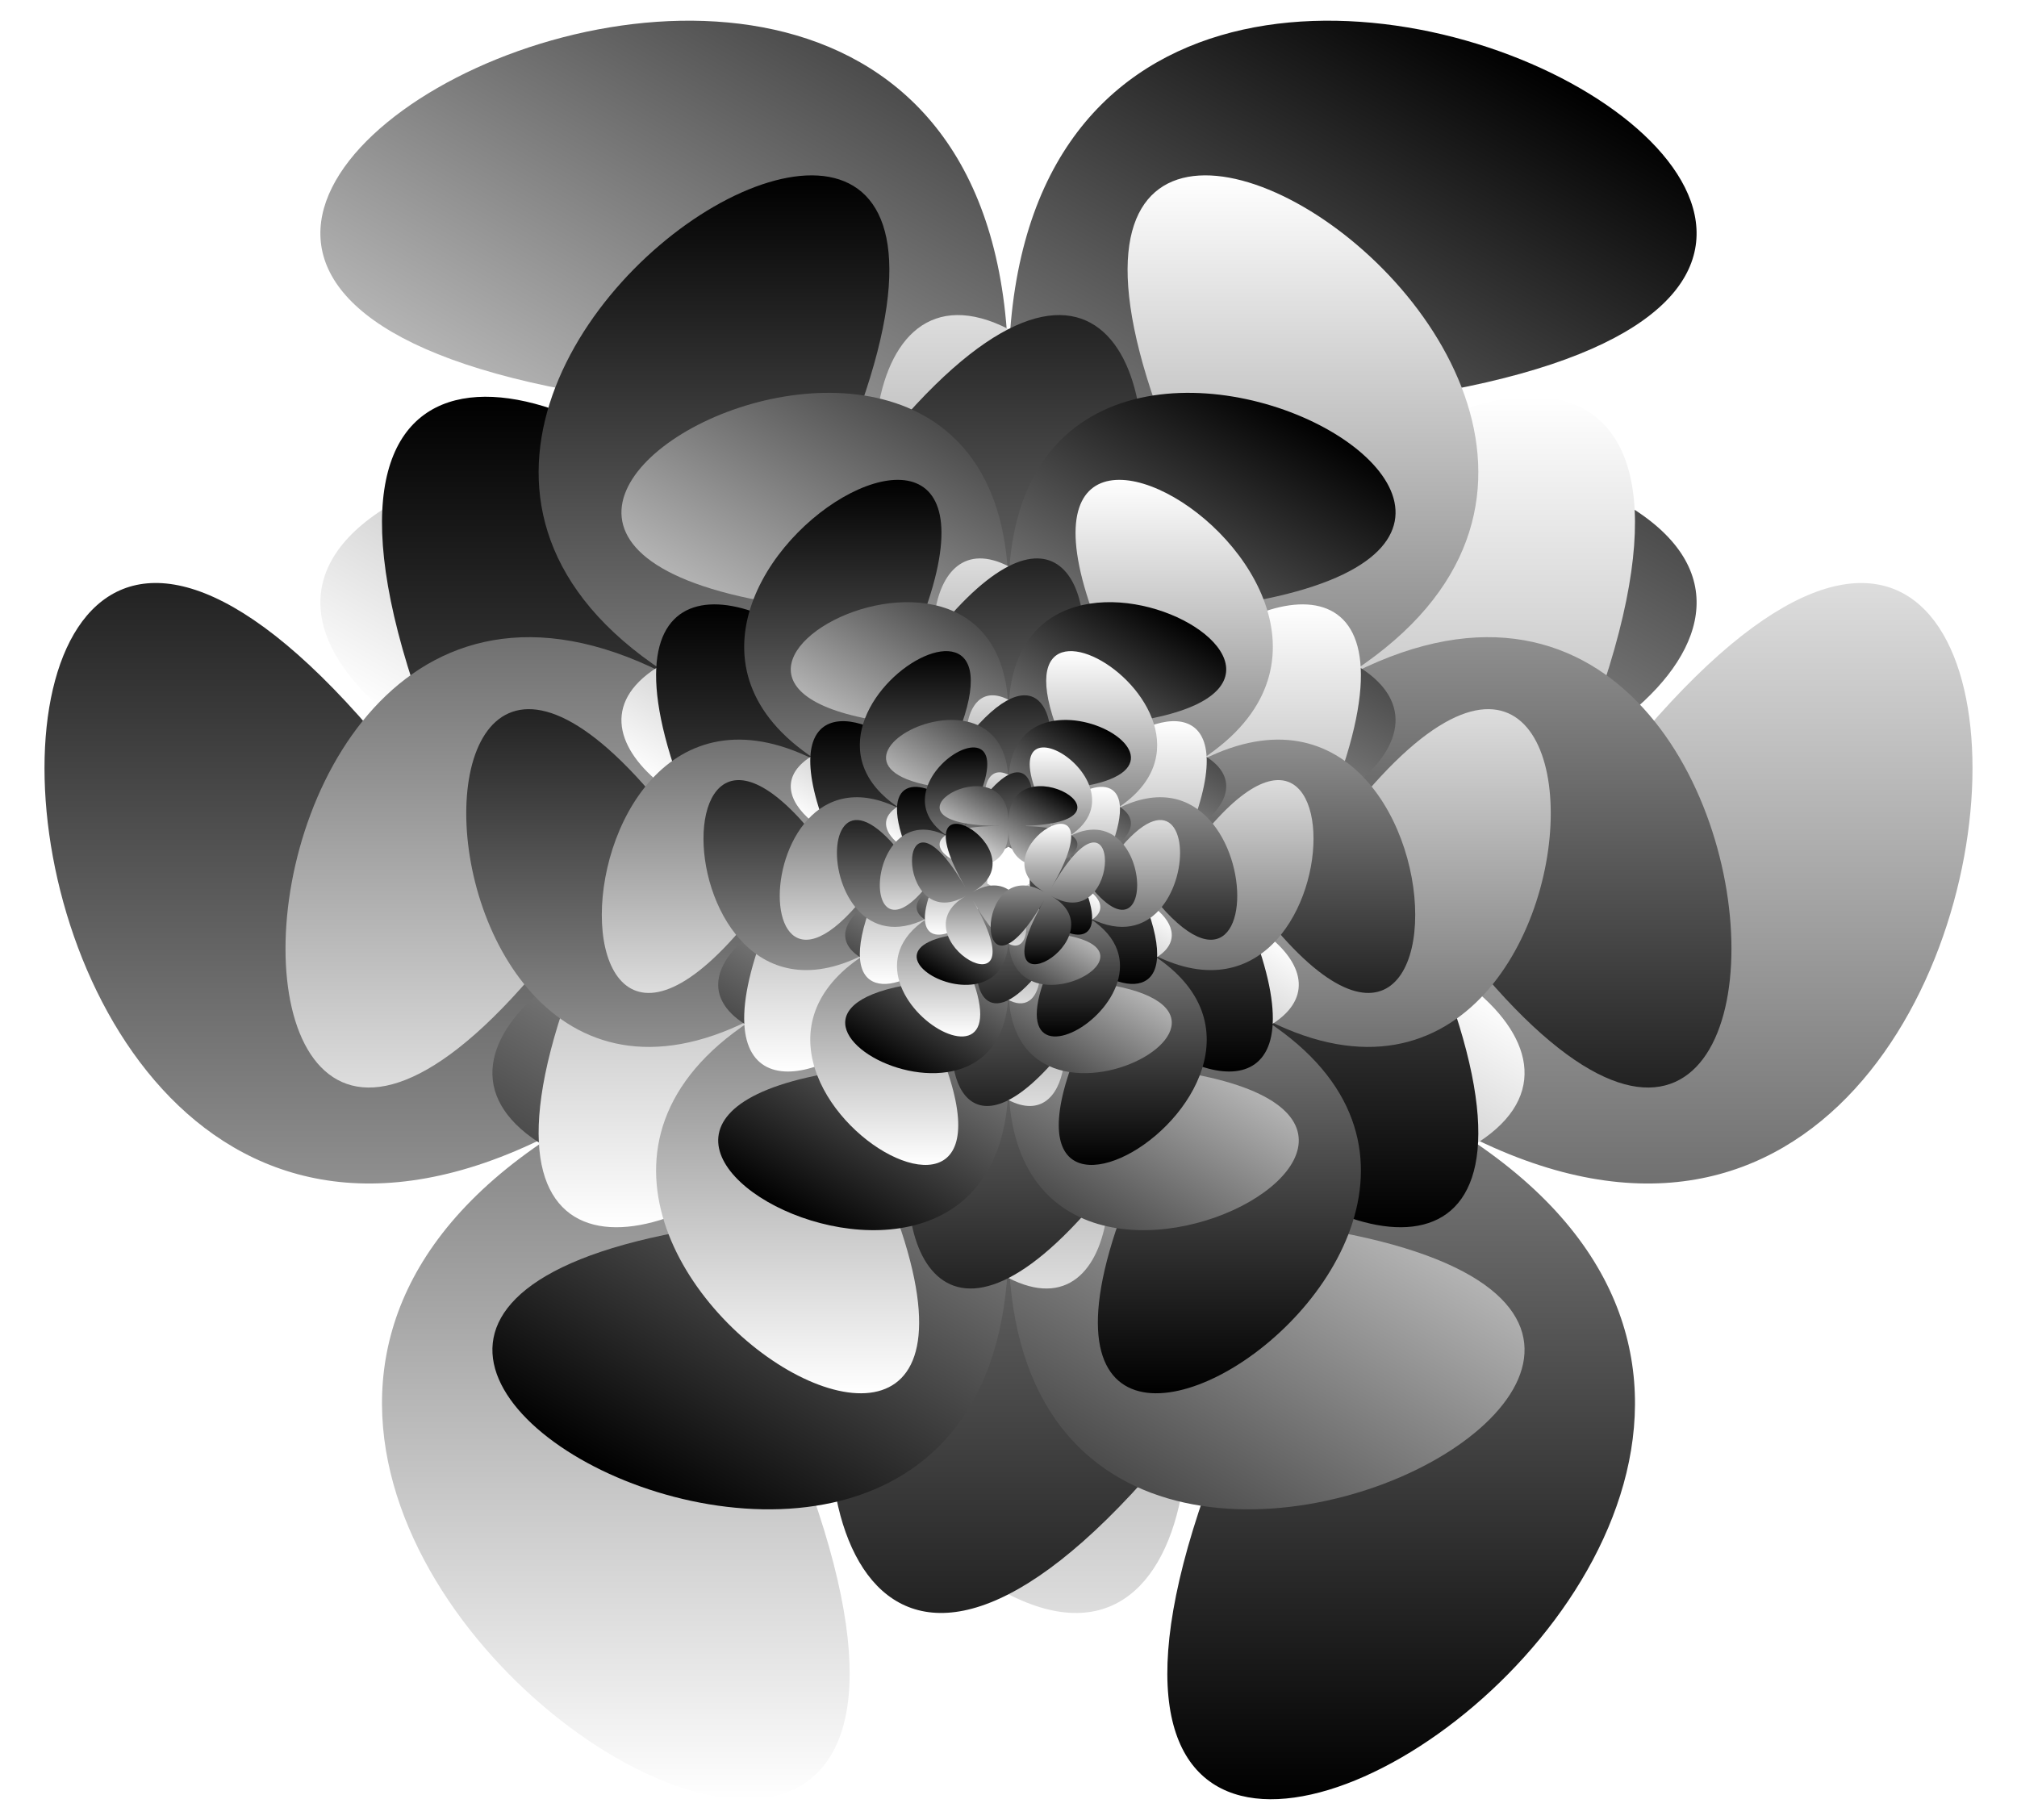 <?xml version="1.0" encoding="UTF-8"?>
<svg enable-background="new 0 0 1773.092 1600" version="1.1" viewBox="0 0 1773.1 1600" xml:space="preserve" xmlns="http://www.w3.org/2000/svg"><defs><linearGradient id="ai" x1="1231.7" x2="1231.7" y1="348.81" y2="1581.8" gradientUnits="userSpaceOnUse"><stop stop-color="#fff" offset="0"/><stop offset="1"/></linearGradient><linearGradient id="aj" x1="541.36" x2="541.36" y1="1581.8" y2="348.81" gradientUnits="userSpaceOnUse"><stop stop-color="#fff" offset="0"/><stop offset="1"/></linearGradient><linearGradient id="as" x1="635.43" x2="1137.7" y1="802.39" y2="-67.526" gradientUnits="userSpaceOnUse"><stop stop-color="#fff" offset="0"/><stop offset="1"/></linearGradient><linearGradient id="af" x1="3716.9" x2="3716.9" y1="1719.7" y2="2644.5" gradientTransform="matrix(-1 0 0 -1 4344.5 2798.7)" gradientUnits="userSpaceOnUse"><stop stop-color="#fff" offset="0"/><stop offset="1"/></linearGradient><linearGradient id="ag" x1="3199.1" x2="3199.1" y1="2644.5" y2="1719.7" gradientTransform="matrix(-1 0 0 -1 4344.5 2798.7)" gradientUnits="userSpaceOnUse"><stop stop-color="#fff" offset="0"/><stop offset="1"/></linearGradient><linearGradient id="ah" x1="3269.7" x2="3646.3" y1="2059.9" y2="1407.5" gradientTransform="matrix(-1 0 0 -1 4344.5 2798.7)" gradientUnits="userSpaceOnUse"><stop stop-color="#fff" offset="0"/><stop offset="1"/></linearGradient><linearGradient id="ac" x1="1485.7" x2="1485.7" y1="523.34" y2="1216.9" gradientTransform="translate(-405 8)" gradientUnits="userSpaceOnUse"><stop stop-color="#fff" offset="0"/><stop offset="1"/></linearGradient><linearGradient id="ad" x1="1097.4" x2="1097.4" y1="1216.9" y2="523.34" gradientTransform="translate(-405 8)" gradientUnits="userSpaceOnUse"><stop stop-color="#fff" offset="0"/><stop offset="1"/></linearGradient><linearGradient id="ae" x1="1150.3" x2="1432.8" y1="778.48" y2="289.15" gradientTransform="translate(-405 8)" gradientUnits="userSpaceOnUse"><stop stop-color="#fff" offset="0"/><stop offset="1"/></linearGradient><linearGradient id="ba" x1="3603.6" x2="3603.6" y1="1856.6" y2="2376.8" gradientTransform="matrix(-1 0 0 -1 4344.5 2798.7)" gradientUnits="userSpaceOnUse"><stop stop-color="#fff" offset="0"/><stop offset="1"/></linearGradient><linearGradient id="bb" x1="3312.4" x2="3312.4" y1="2376.8" y2="1856.6" gradientTransform="matrix(-1 0 0 -1 4344.5 2798.7)" gradientUnits="userSpaceOnUse"><stop stop-color="#fff" offset="0"/><stop offset="1"/></linearGradient><linearGradient id="bc" x1="3352" x2="3563.9" y1="2048" y2="1681" gradientTransform="matrix(-1 0 0 -1 4344.5 2798.7)" gradientUnits="userSpaceOnUse"><stop stop-color="#fff" offset="0"/><stop offset="1"/></linearGradient><linearGradient id="ax" x1="1400.8" x2="1400.8" y1="626.01" y2="1016.1" gradientTransform="translate(-405 8)" gradientUnits="userSpaceOnUse"><stop stop-color="#fff" offset="0"/><stop offset="1"/></linearGradient><linearGradient id="ay" x1="1182.3" x2="1182.3" y1="1016.1" y2="626.01" gradientTransform="translate(-405 8)" gradientUnits="userSpaceOnUse"><stop stop-color="#fff" offset="0"/><stop offset="1"/></linearGradient><linearGradient id="az" x1="1212.1" x2="1371" y1="769.53" y2="494.28" gradientTransform="translate(-405 8)" gradientUnits="userSpaceOnUse"><stop stop-color="#fff" offset="0"/><stop offset="1"/></linearGradient><linearGradient id="au" x1="3539.9" x2="3539.9" y1="1933.6" y2="2226.2" gradientTransform="matrix(-1 0 0 -1 4344.5 2798.7)" gradientUnits="userSpaceOnUse"><stop stop-color="#fff" offset="0"/><stop offset="1"/></linearGradient><linearGradient id="av" x1="3376.1" x2="3376.1" y1="2226.2" y2="1933.6" gradientTransform="matrix(-1 0 0 -1 4344.5 2798.7)" gradientUnits="userSpaceOnUse"><stop stop-color="#fff" offset="0"/><stop offset="1"/></linearGradient><linearGradient id="aw" x1="3398.4" x2="3517.6" y1="2041.3" y2="1834.8" gradientTransform="matrix(-1 0 0 -1 4344.5 2798.7)" gradientUnits="userSpaceOnUse"><stop stop-color="#fff" offset="0"/><stop offset="1"/></linearGradient><linearGradient id="aq" x1="1353" x2="1353" y1="683.76" y2="903.21" gradientTransform="translate(-405 8)" gradientUnits="userSpaceOnUse"><stop stop-color="#fff" offset="0"/><stop offset="1"/></linearGradient><linearGradient id="ar" x1="1230.1" x2="1230.1" y1="903.21" y2="683.76" gradientTransform="translate(-405 8)" gradientUnits="userSpaceOnUse"><stop stop-color="#fff" offset="0"/><stop offset="1"/></linearGradient><linearGradient id="at" x1="1246.9" x2="1336.2" y1="764.49" y2="609.67" gradientTransform="translate(-405 8)" gradientUnits="userSpaceOnUse"><stop stop-color="#fff" offset="0"/><stop offset="1"/></linearGradient><linearGradient id="an" x1="3504.1" x2="3504.1" y1="1977" y2="2141.5" gradientTransform="matrix(-1 0 0 -1 4344.5 2798.7)" gradientUnits="userSpaceOnUse"><stop stop-color="#fff" offset="0"/><stop offset="1"/></linearGradient><linearGradient id="ao" x1="3411.9" x2="3411.9" y1="2141.5" y2="1977" gradientTransform="matrix(-1 0 0 -1 4344.5 2798.7)" gradientUnits="userSpaceOnUse"><stop stop-color="#fff" offset="0"/><stop offset="1"/></linearGradient><linearGradient id="ap" x1="3424.5" x2="3491.5" y1="2037.5" y2="1921.4" gradientTransform="matrix(-1 0 0 -1 4344.5 2798.7)" gradientUnits="userSpaceOnUse"><stop stop-color="#fff" offset="0"/><stop offset="1"/></linearGradient><linearGradient id="ak" x1="1326.1" x2="1326.1" y1="716.25" y2="839.69" gradientTransform="translate(-405 8)" gradientUnits="userSpaceOnUse"><stop stop-color="#fff" offset="0"/><stop offset="1"/></linearGradient><linearGradient id="al" x1="1257" x2="1257" y1="839.69" y2="716.25" gradientTransform="translate(-405 8)" gradientUnits="userSpaceOnUse"><stop stop-color="#fff" offset="0"/><stop offset="1"/></linearGradient><linearGradient id="am" x1="1266.4" x2="1316.7" y1="761.66" y2="674.57" gradientTransform="translate(-405 8)" gradientUnits="userSpaceOnUse"><stop stop-color="#fff" offset="0"/><stop offset="1"/></linearGradient><filter id="ab" color-interpolation-filters="sRGB"><feGaussianBlur in="SourceGraphic" result="result0" stdDeviation="6"/><feDiffuseLighting lighting-color="rgb(255,255,255)" result="result5" surfaceScale="4"><feDistantLight azimuth="235" elevation="45"/></feDiffuseLighting><feComposite in="result5" in2="SourceGraphic" k1="1.4" operator="arithmetic" result="fbSourceGraphic"/><feGaussianBlur in="fbSourceGraphic" result="result0" stdDeviation="6"/><feSpecularLighting lighting-color="rgb(255,255,255)" in="result0" result="result1" specularExponent="25" surfaceScale="4"><feDistantLight azimuth="235" elevation="45"/></feSpecularLighting><feComposite in="fbSourceGraphic" in2="result1" k2="1" k3="1" operator="arithmetic" result="result4"/><feComposite in="result4" in2="SourceGraphic" operator="in" result="result2"/></filter><filter id="aa" color-interpolation-filters="sRGB"><feGaussianBlur in="SourceGraphic" result="result0" stdDeviation="6"/><feDiffuseLighting lighting-color="rgb(255,255,255)" result="result5" surfaceScale="4"><feDistantLight azimuth="235" elevation="45"/></feDiffuseLighting><feComposite in="result5" in2="SourceGraphic" k1="1.4" operator="arithmetic" result="fbSourceGraphic"/><feGaussianBlur in="fbSourceGraphic" result="result0" stdDeviation="6"/><feSpecularLighting lighting-color="rgb(255,255,255)" in="result0" result="result1" specularExponent="25" surfaceScale="4"><feDistantLight azimuth="235" elevation="45"/></feSpecularLighting><feComposite in="fbSourceGraphic" in2="result1" k2="1" k3="1" operator="arithmetic" result="result4"/><feComposite in="result4" in2="SourceGraphic" operator="in" result="result2"/></filter><filter id="z" color-interpolation-filters="sRGB"><feGaussianBlur in="SourceGraphic" result="result0" stdDeviation="6"/><feDiffuseLighting lighting-color="rgb(255,255,255)" result="result5" surfaceScale="4"><feDistantLight azimuth="235" elevation="45"/></feDiffuseLighting><feComposite in="result5" in2="SourceGraphic" k1="1.4" operator="arithmetic" result="fbSourceGraphic"/><feGaussianBlur in="fbSourceGraphic" result="result0" stdDeviation="6"/><feSpecularLighting lighting-color="rgb(255,255,255)" in="result0" result="result1" specularExponent="25" surfaceScale="4"><feDistantLight azimuth="235" elevation="45"/></feSpecularLighting><feComposite in="fbSourceGraphic" in2="result1" k2="1" k3="1" operator="arithmetic" result="result4"/><feComposite in="result4" in2="SourceGraphic" operator="in" result="result2"/></filter><filter id="y" color-interpolation-filters="sRGB"><feGaussianBlur in="SourceGraphic" result="result0" stdDeviation="6"/><feDiffuseLighting lighting-color="rgb(255,255,255)" result="result5" surfaceScale="4"><feDistantLight azimuth="235" elevation="45"/></feDiffuseLighting><feComposite in="result5" in2="SourceGraphic" k1="1.4" operator="arithmetic" result="fbSourceGraphic"/><feGaussianBlur in="fbSourceGraphic" result="result0" stdDeviation="6"/><feSpecularLighting lighting-color="rgb(255,255,255)" in="result0" result="result1" specularExponent="25" surfaceScale="4"><feDistantLight azimuth="235" elevation="45"/></feSpecularLighting><feComposite in="fbSourceGraphic" in2="result1" k2="1" k3="1" operator="arithmetic" result="result4"/><feComposite in="result4" in2="SourceGraphic" operator="in" result="result2"/></filter><filter id="x" color-interpolation-filters="sRGB"><feGaussianBlur in="SourceGraphic" result="result0" stdDeviation="6"/><feDiffuseLighting lighting-color="rgb(255,255,255)" result="result5" surfaceScale="4"><feDistantLight azimuth="235" elevation="45"/></feDiffuseLighting><feComposite in="result5" in2="SourceGraphic" k1="1.4" operator="arithmetic" result="fbSourceGraphic"/><feGaussianBlur in="fbSourceGraphic" result="result0" stdDeviation="6"/><feSpecularLighting lighting-color="rgb(255,255,255)" in="result0" result="result1" specularExponent="25" surfaceScale="4"><feDistantLight azimuth="235" elevation="45"/></feSpecularLighting><feComposite in="fbSourceGraphic" in2="result1" k2="1" k3="1" operator="arithmetic" result="result4"/><feComposite in="result4" in2="SourceGraphic" operator="in" result="result2"/></filter><filter id="w" color-interpolation-filters="sRGB"><feGaussianBlur in="SourceGraphic" result="result0" stdDeviation="6"/><feDiffuseLighting lighting-color="rgb(255,255,255)" result="result5" surfaceScale="4"><feDistantLight azimuth="235" elevation="45"/></feDiffuseLighting><feComposite in="result5" in2="SourceGraphic" k1="1.4" operator="arithmetic" result="fbSourceGraphic"/><feGaussianBlur in="fbSourceGraphic" result="result0" stdDeviation="6"/><feSpecularLighting lighting-color="rgb(255,255,255)" in="result0" result="result1" specularExponent="25" surfaceScale="4"><feDistantLight azimuth="235" elevation="45"/></feSpecularLighting><feComposite in="fbSourceGraphic" in2="result1" k2="1" k3="1" operator="arithmetic" result="result4"/><feComposite in="result4" in2="SourceGraphic" operator="in" result="result2"/></filter><filter id="v" color-interpolation-filters="sRGB"><feGaussianBlur in="SourceGraphic" result="result0" stdDeviation="6"/><feDiffuseLighting lighting-color="rgb(255,255,255)" result="result5" surfaceScale="4"><feDistantLight azimuth="235" elevation="45"/></feDiffuseLighting><feComposite in="result5" in2="SourceGraphic" k1="1.4" operator="arithmetic" result="fbSourceGraphic"/><feGaussianBlur in="fbSourceGraphic" result="result0" stdDeviation="6"/><feSpecularLighting lighting-color="rgb(255,255,255)" in="result0" result="result1" specularExponent="25" surfaceScale="4"><feDistantLight azimuth="235" elevation="45"/></feSpecularLighting><feComposite in="fbSourceGraphic" in2="result1" k2="1" k3="1" operator="arithmetic" result="result4"/><feComposite in="result4" in2="SourceGraphic" operator="in" result="result2"/></filter><filter id="u" color-interpolation-filters="sRGB"><feGaussianBlur in="SourceGraphic" result="result0" stdDeviation="6"/><feDiffuseLighting lighting-color="rgb(255,255,255)" result="result5" surfaceScale="4"><feDistantLight azimuth="235" elevation="45"/></feDiffuseLighting><feComposite in="result5" in2="SourceGraphic" k1="1.4" operator="arithmetic" result="fbSourceGraphic"/><feGaussianBlur in="fbSourceGraphic" result="result0" stdDeviation="6"/><feSpecularLighting lighting-color="rgb(255,255,255)" in="result0" result="result1" specularExponent="25" surfaceScale="4"><feDistantLight azimuth="235" elevation="45"/></feSpecularLighting><feComposite in="fbSourceGraphic" in2="result1" k2="1" k3="1" operator="arithmetic" result="result4"/><feComposite in="result4" in2="SourceGraphic" operator="in" result="result2"/></filter><filter id="t" color-interpolation-filters="sRGB"><feGaussianBlur in="SourceGraphic" result="result0" stdDeviation="6"/><feDiffuseLighting lighting-color="rgb(255,255,255)" result="result5" surfaceScale="4"><feDistantLight azimuth="235" elevation="45"/></feDiffuseLighting><feComposite in="result5" in2="SourceGraphic" k1="1.4" operator="arithmetic" result="fbSourceGraphic"/><feGaussianBlur in="fbSourceGraphic" result="result0" stdDeviation="6"/><feSpecularLighting lighting-color="rgb(255,255,255)" in="result0" result="result1" specularExponent="25" surfaceScale="4"><feDistantLight azimuth="235" elevation="45"/></feSpecularLighting><feComposite in="fbSourceGraphic" in2="result1" k2="1" k3="1" operator="arithmetic" result="result4"/><feComposite in="result4" in2="SourceGraphic" operator="in" result="result2"/></filter><filter id="s" color-interpolation-filters="sRGB"><feGaussianBlur in="SourceGraphic" result="result0" stdDeviation="6"/><feDiffuseLighting lighting-color="rgb(255,255,255)" result="result5" surfaceScale="4"><feDistantLight azimuth="235" elevation="45"/></feDiffuseLighting><feComposite in="result5" in2="SourceGraphic" k1="1.4" operator="arithmetic" result="fbSourceGraphic"/><feGaussianBlur in="fbSourceGraphic" result="result0" stdDeviation="6"/><feSpecularLighting lighting-color="rgb(255,255,255)" in="result0" result="result1" specularExponent="25" surfaceScale="4"><feDistantLight azimuth="235" elevation="45"/></feSpecularLighting><feComposite in="fbSourceGraphic" in2="result1" k2="1" k3="1" operator="arithmetic" result="result4"/><feComposite in="result4" in2="SourceGraphic" operator="in" result="result2"/></filter><filter id="r" color-interpolation-filters="sRGB"><feGaussianBlur in="SourceGraphic" result="result0" stdDeviation="6"/><feDiffuseLighting lighting-color="rgb(255,255,255)" result="result5" surfaceScale="4"><feDistantLight azimuth="235" elevation="45"/></feDiffuseLighting><feComposite in="result5" in2="SourceGraphic" k1="1.4" operator="arithmetic" result="fbSourceGraphic"/><feGaussianBlur in="fbSourceGraphic" result="result0" stdDeviation="6"/><feSpecularLighting lighting-color="rgb(255,255,255)" in="result0" result="result1" specularExponent="25" surfaceScale="4"><feDistantLight azimuth="235" elevation="45"/></feSpecularLighting><feComposite in="fbSourceGraphic" in2="result1" k2="1" k3="1" operator="arithmetic" result="result4"/><feComposite in="result4" in2="SourceGraphic" operator="in" result="result2"/></filter><filter id="q" color-interpolation-filters="sRGB"><feGaussianBlur in="SourceGraphic" result="result0" stdDeviation="6"/><feDiffuseLighting lighting-color="rgb(255,255,255)" result="result5" surfaceScale="4"><feDistantLight azimuth="235" elevation="45"/></feDiffuseLighting><feComposite in="result5" in2="SourceGraphic" k1="1.4" operator="arithmetic" result="fbSourceGraphic"/><feGaussianBlur in="fbSourceGraphic" result="result0" stdDeviation="6"/><feSpecularLighting lighting-color="rgb(255,255,255)" in="result0" result="result1" specularExponent="25" surfaceScale="4"><feDistantLight azimuth="235" elevation="45"/></feSpecularLighting><feComposite in="fbSourceGraphic" in2="result1" k2="1" k3="1" operator="arithmetic" result="result4"/><feComposite in="result4" in2="SourceGraphic" operator="in" result="result2"/></filter><filter id="p" color-interpolation-filters="sRGB"><feGaussianBlur in="SourceGraphic" result="result0" stdDeviation="6"/><feDiffuseLighting lighting-color="rgb(255,255,255)" result="result5" surfaceScale="4"><feDistantLight azimuth="235" elevation="45"/></feDiffuseLighting><feComposite in="result5" in2="SourceGraphic" k1="1.4" operator="arithmetic" result="fbSourceGraphic"/><feGaussianBlur in="fbSourceGraphic" result="result0" stdDeviation="6"/><feSpecularLighting lighting-color="rgb(255,255,255)" in="result0" result="result1" specularExponent="25" surfaceScale="4"><feDistantLight azimuth="235" elevation="45"/></feSpecularLighting><feComposite in="fbSourceGraphic" in2="result1" k2="1" k3="1" operator="arithmetic" result="result4"/><feComposite in="result4" in2="SourceGraphic" operator="in" result="result2"/></filter><filter id="o" color-interpolation-filters="sRGB"><feGaussianBlur in="SourceGraphic" result="result0" stdDeviation="6"/><feDiffuseLighting lighting-color="rgb(255,255,255)" result="result5" surfaceScale="4"><feDistantLight azimuth="235" elevation="45"/></feDiffuseLighting><feComposite in="result5" in2="SourceGraphic" k1="1.4" operator="arithmetic" result="fbSourceGraphic"/><feGaussianBlur in="fbSourceGraphic" result="result0" stdDeviation="6"/><feSpecularLighting lighting-color="rgb(255,255,255)" in="result0" result="result1" specularExponent="25" surfaceScale="4"><feDistantLight azimuth="235" elevation="45"/></feSpecularLighting><feComposite in="fbSourceGraphic" in2="result1" k2="1" k3="1" operator="arithmetic" result="result4"/><feComposite in="result4" in2="SourceGraphic" operator="in" result="result2"/></filter><filter id="n" color-interpolation-filters="sRGB"><feGaussianBlur in="SourceGraphic" result="result0" stdDeviation="6"/><feDiffuseLighting lighting-color="rgb(255,255,255)" result="result5" surfaceScale="4"><feDistantLight azimuth="235" elevation="45"/></feDiffuseLighting><feComposite in="result5" in2="SourceGraphic" k1="1.4" operator="arithmetic" result="fbSourceGraphic"/><feGaussianBlur in="fbSourceGraphic" result="result0" stdDeviation="6"/><feSpecularLighting lighting-color="rgb(255,255,255)" in="result0" result="result1" specularExponent="25" surfaceScale="4"><feDistantLight azimuth="235" elevation="45"/></feSpecularLighting><feComposite in="fbSourceGraphic" in2="result1" k2="1" k3="1" operator="arithmetic" result="result4"/><feComposite in="result4" in2="SourceGraphic" operator="in" result="result2"/></filter><filter id="m" color-interpolation-filters="sRGB"><feGaussianBlur in="SourceGraphic" result="result0" stdDeviation="6"/><feDiffuseLighting lighting-color="rgb(255,255,255)" result="result5" surfaceScale="4"><feDistantLight azimuth="235" elevation="45"/></feDiffuseLighting><feComposite in="result5" in2="SourceGraphic" k1="1.4" operator="arithmetic" result="fbSourceGraphic"/><feGaussianBlur in="fbSourceGraphic" result="result0" stdDeviation="6"/><feSpecularLighting lighting-color="rgb(255,255,255)" in="result0" result="result1" specularExponent="25" surfaceScale="4"><feDistantLight azimuth="235" elevation="45"/></feSpecularLighting><feComposite in="fbSourceGraphic" in2="result1" k2="1" k3="1" operator="arithmetic" result="result4"/><feComposite in="result4" in2="SourceGraphic" operator="in" result="result2"/></filter><filter id="l" color-interpolation-filters="sRGB"><feGaussianBlur in="SourceGraphic" result="result0" stdDeviation="6"/><feDiffuseLighting lighting-color="rgb(255,255,255)" result="result5" surfaceScale="4"><feDistantLight azimuth="235" elevation="45"/></feDiffuseLighting><feComposite in="result5" in2="SourceGraphic" k1="1.4" operator="arithmetic" result="fbSourceGraphic"/><feGaussianBlur in="fbSourceGraphic" result="result0" stdDeviation="6"/><feSpecularLighting lighting-color="rgb(255,255,255)" in="result0" result="result1" specularExponent="25" surfaceScale="4"><feDistantLight azimuth="235" elevation="45"/></feSpecularLighting><feComposite in="fbSourceGraphic" in2="result1" k2="1" k3="1" operator="arithmetic" result="result4"/><feComposite in="result4" in2="SourceGraphic" operator="in" result="result2"/></filter><filter id="k" color-interpolation-filters="sRGB"><feGaussianBlur in="SourceGraphic" result="result0" stdDeviation="6"/><feDiffuseLighting lighting-color="rgb(255,255,255)" result="result5" surfaceScale="4"><feDistantLight azimuth="235" elevation="45"/></feDiffuseLighting><feComposite in="result5" in2="SourceGraphic" k1="1.4" operator="arithmetic" result="fbSourceGraphic"/><feGaussianBlur in="fbSourceGraphic" result="result0" stdDeviation="6"/><feSpecularLighting lighting-color="rgb(255,255,255)" in="result0" result="result1" specularExponent="25" surfaceScale="4"><feDistantLight azimuth="235" elevation="45"/></feSpecularLighting><feComposite in="fbSourceGraphic" in2="result1" k2="1" k3="1" operator="arithmetic" result="result4"/><feComposite in="result4" in2="SourceGraphic" operator="in" result="result2"/></filter><filter id="j" color-interpolation-filters="sRGB"><feGaussianBlur in="SourceGraphic" result="result0" stdDeviation="6"/><feDiffuseLighting lighting-color="rgb(255,255,255)" result="result5" surfaceScale="4"><feDistantLight azimuth="235" elevation="45"/></feDiffuseLighting><feComposite in="result5" in2="SourceGraphic" k1="1.4" operator="arithmetic" result="fbSourceGraphic"/><feGaussianBlur in="fbSourceGraphic" result="result0" stdDeviation="6"/><feSpecularLighting lighting-color="rgb(255,255,255)" in="result0" result="result1" specularExponent="25" surfaceScale="4"><feDistantLight azimuth="235" elevation="45"/></feSpecularLighting><feComposite in="fbSourceGraphic" in2="result1" k2="1" k3="1" operator="arithmetic" result="result4"/><feComposite in="result4" in2="SourceGraphic" operator="in" result="result2"/></filter><filter id="i" color-interpolation-filters="sRGB"><feGaussianBlur in="SourceGraphic" result="result0" stdDeviation="6"/><feDiffuseLighting lighting-color="rgb(255,255,255)" result="result5" surfaceScale="4"><feDistantLight azimuth="235" elevation="45"/></feDiffuseLighting><feComposite in="result5" in2="SourceGraphic" k1="1.4" operator="arithmetic" result="fbSourceGraphic"/><feGaussianBlur in="fbSourceGraphic" result="result0" stdDeviation="6"/><feSpecularLighting lighting-color="rgb(255,255,255)" in="result0" result="result1" specularExponent="25" surfaceScale="4"><feDistantLight azimuth="235" elevation="45"/></feSpecularLighting><feComposite in="fbSourceGraphic" in2="result1" k2="1" k3="1" operator="arithmetic" result="result4"/><feComposite in="result4" in2="SourceGraphic" operator="in" result="result2"/></filter><filter id="h" color-interpolation-filters="sRGB"><feGaussianBlur in="SourceGraphic" result="result0" stdDeviation="6"/><feDiffuseLighting lighting-color="rgb(255,255,255)" result="result5" surfaceScale="4"><feDistantLight azimuth="235" elevation="45"/></feDiffuseLighting><feComposite in="result5" in2="SourceGraphic" k1="1.4" operator="arithmetic" result="fbSourceGraphic"/><feGaussianBlur in="fbSourceGraphic" result="result0" stdDeviation="6"/><feSpecularLighting lighting-color="rgb(255,255,255)" in="result0" result="result1" specularExponent="25" surfaceScale="4"><feDistantLight azimuth="235" elevation="45"/></feSpecularLighting><feComposite in="fbSourceGraphic" in2="result1" k2="1" k3="1" operator="arithmetic" result="result4"/><feComposite in="result4" in2="SourceGraphic" operator="in" result="result2"/></filter><filter id="g" color-interpolation-filters="sRGB"><feGaussianBlur in="SourceGraphic" result="result0" stdDeviation="6"/><feDiffuseLighting lighting-color="rgb(255,255,255)" result="result5" surfaceScale="4"><feDistantLight azimuth="235" elevation="45"/></feDiffuseLighting><feComposite in="result5" in2="SourceGraphic" k1="1.4" operator="arithmetic" result="fbSourceGraphic"/><feGaussianBlur in="fbSourceGraphic" result="result0" stdDeviation="6"/><feSpecularLighting lighting-color="rgb(255,255,255)" in="result0" result="result1" specularExponent="25" surfaceScale="4"><feDistantLight azimuth="235" elevation="45"/></feSpecularLighting><feComposite in="fbSourceGraphic" in2="result1" k2="1" k3="1" operator="arithmetic" result="result4"/><feComposite in="result4" in2="SourceGraphic" operator="in" result="result2"/></filter><filter id="f" color-interpolation-filters="sRGB"><feGaussianBlur in="SourceGraphic" result="result0" stdDeviation="6"/><feDiffuseLighting lighting-color="rgb(255,255,255)" result="result5" surfaceScale="4"><feDistantLight azimuth="235" elevation="45"/></feDiffuseLighting><feComposite in="result5" in2="SourceGraphic" k1="1.4" operator="arithmetic" result="fbSourceGraphic"/><feGaussianBlur in="fbSourceGraphic" result="result0" stdDeviation="6"/><feSpecularLighting lighting-color="rgb(255,255,255)" in="result0" result="result1" specularExponent="25" surfaceScale="4"><feDistantLight azimuth="235" elevation="45"/></feSpecularLighting><feComposite in="fbSourceGraphic" in2="result1" k2="1" k3="1" operator="arithmetic" result="result4"/><feComposite in="result4" in2="SourceGraphic" operator="in" result="result2"/></filter><filter id="e" color-interpolation-filters="sRGB"><feGaussianBlur in="SourceGraphic" result="result0" stdDeviation="6"/><feDiffuseLighting lighting-color="rgb(255,255,255)" result="result5" surfaceScale="4"><feDistantLight azimuth="235" elevation="45"/></feDiffuseLighting><feComposite in="result5" in2="SourceGraphic" k1="1.4" operator="arithmetic" result="fbSourceGraphic"/><feGaussianBlur in="fbSourceGraphic" result="result0" stdDeviation="6"/><feSpecularLighting lighting-color="rgb(255,255,255)" in="result0" result="result1" specularExponent="25" surfaceScale="4"><feDistantLight azimuth="235" elevation="45"/></feSpecularLighting><feComposite in="fbSourceGraphic" in2="result1" k2="1" k3="1" operator="arithmetic" result="result4"/><feComposite in="result4" in2="SourceGraphic" operator="in" result="result2"/></filter><filter id="d" color-interpolation-filters="sRGB"><feGaussianBlur in="SourceGraphic" result="result0" stdDeviation="6"/><feDiffuseLighting lighting-color="rgb(255,255,255)" result="result5" surfaceScale="4"><feDistantLight azimuth="235" elevation="45"/></feDiffuseLighting><feComposite in="result5" in2="SourceGraphic" k1="1.4" operator="arithmetic" result="fbSourceGraphic"/><feGaussianBlur in="fbSourceGraphic" result="result0" stdDeviation="6"/><feSpecularLighting lighting-color="rgb(255,255,255)" in="result0" result="result1" specularExponent="25" surfaceScale="4"><feDistantLight azimuth="235" elevation="45"/></feSpecularLighting><feComposite in="fbSourceGraphic" in2="result1" k2="1" k3="1" operator="arithmetic" result="result4"/><feComposite in="result4" in2="SourceGraphic" operator="in" result="result2"/></filter><filter id="c" color-interpolation-filters="sRGB"><feGaussianBlur in="SourceGraphic" result="result0" stdDeviation="6"/><feDiffuseLighting lighting-color="rgb(255,255,255)" result="result5" surfaceScale="4"><feDistantLight azimuth="235" elevation="45"/></feDiffuseLighting><feComposite in="result5" in2="SourceGraphic" k1="1.4" operator="arithmetic" result="fbSourceGraphic"/><feGaussianBlur in="fbSourceGraphic" result="result0" stdDeviation="6"/><feSpecularLighting lighting-color="rgb(255,255,255)" in="result0" result="result1" specularExponent="25" surfaceScale="4"><feDistantLight azimuth="235" elevation="45"/></feSpecularLighting><feComposite in="fbSourceGraphic" in2="result1" k2="1" k3="1" operator="arithmetic" result="result4"/><feComposite in="result4" in2="SourceGraphic" operator="in" result="result2"/></filter><filter id="b" color-interpolation-filters="sRGB"><feGaussianBlur in="SourceGraphic" result="result0" stdDeviation="6"/><feDiffuseLighting lighting-color="rgb(255,255,255)" result="result5" surfaceScale="4"><feDistantLight azimuth="235" elevation="45"/></feDiffuseLighting><feComposite in="result5" in2="SourceGraphic" k1="1.4" operator="arithmetic" result="fbSourceGraphic"/><feGaussianBlur in="fbSourceGraphic" result="result0" stdDeviation="6"/><feSpecularLighting lighting-color="rgb(255,255,255)" in="result0" result="result1" specularExponent="25" surfaceScale="4"><feDistantLight azimuth="235" elevation="45"/></feSpecularLighting><feComposite in="fbSourceGraphic" in2="result1" k2="1" k3="1" operator="arithmetic" result="result4"/><feComposite in="result4" in2="SourceGraphic" operator="in" result="result2"/></filter><filter id="a" color-interpolation-filters="sRGB"><feMorphology in="SourceAlpha" operator="dilate" radius="3.6" result="result1"/><feGaussianBlur in="result1" result="result0" stdDeviation="3.6"/><feDiffuseLighting surfaceScale="-5"><feDistantLight azimuth="225" elevation="45"/></feDiffuseLighting><feComposite in2="result0" operator="in" result="result91"/><feComposite in="SourceGraphic" in2="result91"/></filter></defs><g filter="url(#a)"><path d="m948.68 367.43c1256.5-2e-3 -62.137 761.3-62.133 35.873-4e-3 725.42-1318.6-35.87-62.133-35.872-1256.5 2e-3 62.137-761.3 62.133-35.873 4e-3 -725.42 1318.6 35.87 62.133 35.872z" fill="url(#as)" filter="url(#ab)"/><path d="m572.43 1019.1c628.24 1088.1-690.37 326.84-62.133-35.873-628.24 362.71-628.24-1159.9 0-71.745-628.24-1088.1 690.37-326.84 62.133 35.873 628.24-362.71 628.24 1159.9 0 71.745z" fill="url(#aj)" filter="url(#aa)"/><path d="m1262.8 983.24c628.24 362.71-690.37 1124-62.133 35.873-628.24 1088.1-628.24-434.45 0-71.745-628.24-362.71 690.37-1124 62.133-35.873 628.24-1088.1 628.24 434.45 0 71.745z" fill="url(#ai)" filter="url(#z)"/><path d="m839.94 1065c-942.35 0 46.603-570.97 46.6-26.904 3e-3 -544.07 988.95 26.903 46.6 26.904 942.35 0-46.603 570.97-46.6 26.904-3e-3 544.07-988.95-26.903-46.6-26.904z" fill="url(#ah)" filter="url(#y)"/><path d="m1122.1 576.19c-471.18-816.1 517.78-245.13 46.6 26.904 471.18-272.03 471.18 869.91 0 53.809 471.18 816.1-517.78 245.13-46.6-26.904-471.18 272.03-471.18-869.91 0-53.809z" fill="url(#ag)" filter="url(#x)"/><path d="m604.36 603.1c-471.18-272.03 517.78-843.01 46.6-26.904 471.18-816.1 471.18 325.84 0 53.809 471.18 272.03-517.78 843.01-46.6 26.904-471.18 816.1-471.18-325.84 0-53.809z" fill="url(#af)" filter="url(#w)"/><path d="m921.5 541.81c706.77-1e-3 -34.952 428.23-34.95 20.178-2e-3 408.05-741.72-20.177-34.95-20.178-706.77 1e-3 34.952-428.23 34.95-20.178 2e-3 -408.05 741.72 20.177 34.95 20.178z" fill="url(#ae)" filter="url(#v)"/><path d="m709.85 908.39c353.38 612.08-388.33 183.85-34.95-20.178-353.38 204.02-353.38-652.43 0-40.357-353.38-612.08 388.33-183.85 34.95 20.178 353.38-204.02 353.38 652.43 0 40.357z" fill="url(#ad)" filter="url(#u)"/><path d="m1098.2 888.21c353.38 204.02-388.33 632.25-34.95 20.178-353.38 612.08-353.38-244.38 0-40.357-353.38-204.02 388.33-632.25 34.95-20.178 353.38-612.08 353.38 244.38 0 40.356z" fill="url(#ac)" filter="url(#t)"/><path d="m860.33 934.17c-530.07 9e-4 26.214-321.17 26.212-15.134 2e-3 -306.04 556.29 15.133 26.212 15.134 530.07-9e-4 -26.214 321.17-26.212 15.134-2e-3 306.04-556.29-15.133-26.212-15.134z" fill="url(#bc)" filter="url(#s)"/><path d="m1019.1 659.24c-265.04-459.06 291.25-137.88 26.212 15.134 265.04-153.02 265.04 489.32 0 30.268 265.04 459.06-291.25 137.88-26.212-15.134-265.04 153.02-265.04-489.32 0-30.268z" fill="url(#bb)" filter="url(#r)"/><path d="m727.81 674.38c-265.04-153.02 291.25-474.19 26.213-15.134 265.04-459.06 265.04 183.29 0 30.268 265.04 153.02-291.25 474.19-26.213 15.134-265.04 459.06-265.04-183.29 0-30.268z" fill="url(#ba)" filter="url(#q)"/><path d="m906.21 639.9c397.56-7e-4 -19.661 240.88-19.659 11.35-1e-3 229.53-417.21-11.35-19.659-11.35-397.56 7e-4 19.661-240.88 19.659-11.35 1e-3 -229.53 417.22 11.35 19.659 11.35z" fill="url(#az)" filter="url(#p)"/><path d="m787.16 846.1c198.78 344.29-218.44 103.41-19.659-11.35-198.78 114.76-198.78-366.99 0-22.701-198.78-344.29 218.44-103.41 19.659 11.35 198.78-114.76 198.78 366.99 0 22.701z" fill="url(#ay)" filter="url(#o)"/><path d="m1005.6 834.75c198.78 114.76-218.44 355.64-19.659 11.35-198.78 344.29-198.78-137.46 0-22.701-198.78-114.76 218.44-355.64 19.659-11.35 198.78-344.29 198.78 137.46 0 22.701z" fill="url(#ax)" filter="url(#n)"/><path d="m871.8 860.6c-298.17 5e-4 14.746-180.66 14.745-8.513 9e-4 -172.15 312.91 8.512 14.744 8.513 298.17-5e-4 -14.746 180.66-14.745 8.513-8e-4 172.15-312.91-8.512-14.744-8.513z" fill="url(#aw)" filter="url(#m)"/><path d="m961.09 705.96c-149.08-258.22 163.83-77.56 14.745 8.513 149.08-86.072 149.08 275.25 0 17.025 149.08 258.22-163.83 77.56-14.745-8.513-149.08 86.072-149.08-275.24 0-17.025z" fill="url(#av)" filter="url(#l)"/><path d="m797.26 714.47c-149.08-86.072 163.83-266.73 14.745-8.513 149.08-258.22 149.08 103.1 0 17.026 149.08 86.072-163.83 266.73-14.745 8.513-149.08 258.22-149.08-103.1 0-17.026z" fill="url(#au)" filter="url(#k)"/><path d="m897.6 695.08c223.62-4e-4 -11.059 135.49-11.058 6.385-7e-4 129.11-234.68-6.384-11.058-6.385-223.62 4e-4 11.059-135.49 11.058-6.385 7e-4 -129.11 234.68 6.384 11.058 6.385z" fill="url(#at)" filter="url(#j)"/><path d="m830.64 811.07c111.81 193.66-122.87 58.17-11.058-6.385-111.81 64.554-111.81-206.43 0-12.769-111.81-193.66 122.87-58.17 11.058 6.385 111.81-64.554 111.81 206.43 0 12.769z" fill="url(#ar)" filter="url(#i)"/><path d="m953.51 804.68c111.81 64.554-122.87 200.05-11.058 6.385-111.81 193.66-111.81-77.324 0-12.769-111.81-64.554 122.87-200.05 11.058-6.385 111.81-193.66 111.81 77.324 0 12.769z" fill="url(#aq)" filter="url(#h)"/><path d="m878.25 819.22c-167.72 3e-4 8.294-101.62 8.294-4.788 5e-4 -96.832 176.01 4.788 8.294 4.788 167.72-3e-4 -8.294 101.62-8.294 4.788-5e-4 96.832-176.01-4.788-8.294-4.788z" fill="url(#ap)" filter="url(#g)"/><path d="m928.48 732.23c-83.86-145.25 92.153-43.627 8.294 4.788 83.86-48.416 83.86 154.83 0 9.577 83.86 145.25-92.153 43.627-8.294-4.788-83.86 48.416-83.86-154.83 0-9.577z" fill="url(#ao)" filter="url(#f)"/><path d="m836.32 737.02c-83.86-48.416 92.153-150.04 8.294-4.788 83.86-145.25 83.86 57.993 0 9.577 83.86 48.416-92.153 150.04-8.294 4.788-83.86 145.25-83.86-57.993 0-9.577z" fill="url(#an)" filter="url(#e)"/><path d="m892.77 726.12c125.79-2e-4 -6.221 76.216-6.22 3.591-4e-4 72.624-132.01-3.591-6.22-3.591-125.79 2e-4 6.221-76.216 6.22-3.591 4e-4 -72.624 132.01 3.591 6.22 3.591z" fill="url(#am)" filter="url(#d)"/><path d="m855.1 791.36c62.895 108.94-69.115 32.72-6.22-3.591-62.895 36.312-62.895-116.12 0-7.183-62.895-108.94 69.115-32.72 6.22 3.591 62.895-36.312 62.895 116.12 0 7.183z" fill="url(#al)" filter="url(#c)"/><path d="m924.21 787.77c62.895 36.312-69.115 112.53-6.22 3.591-62.895 108.94-62.895-43.494 0-7.183-62.895-36.312 69.115-112.53 6.22-3.591 62.895-108.94 62.895 43.494 0 7.183z" fill="url(#ak)" filter="url(#b)"/></g></svg>

